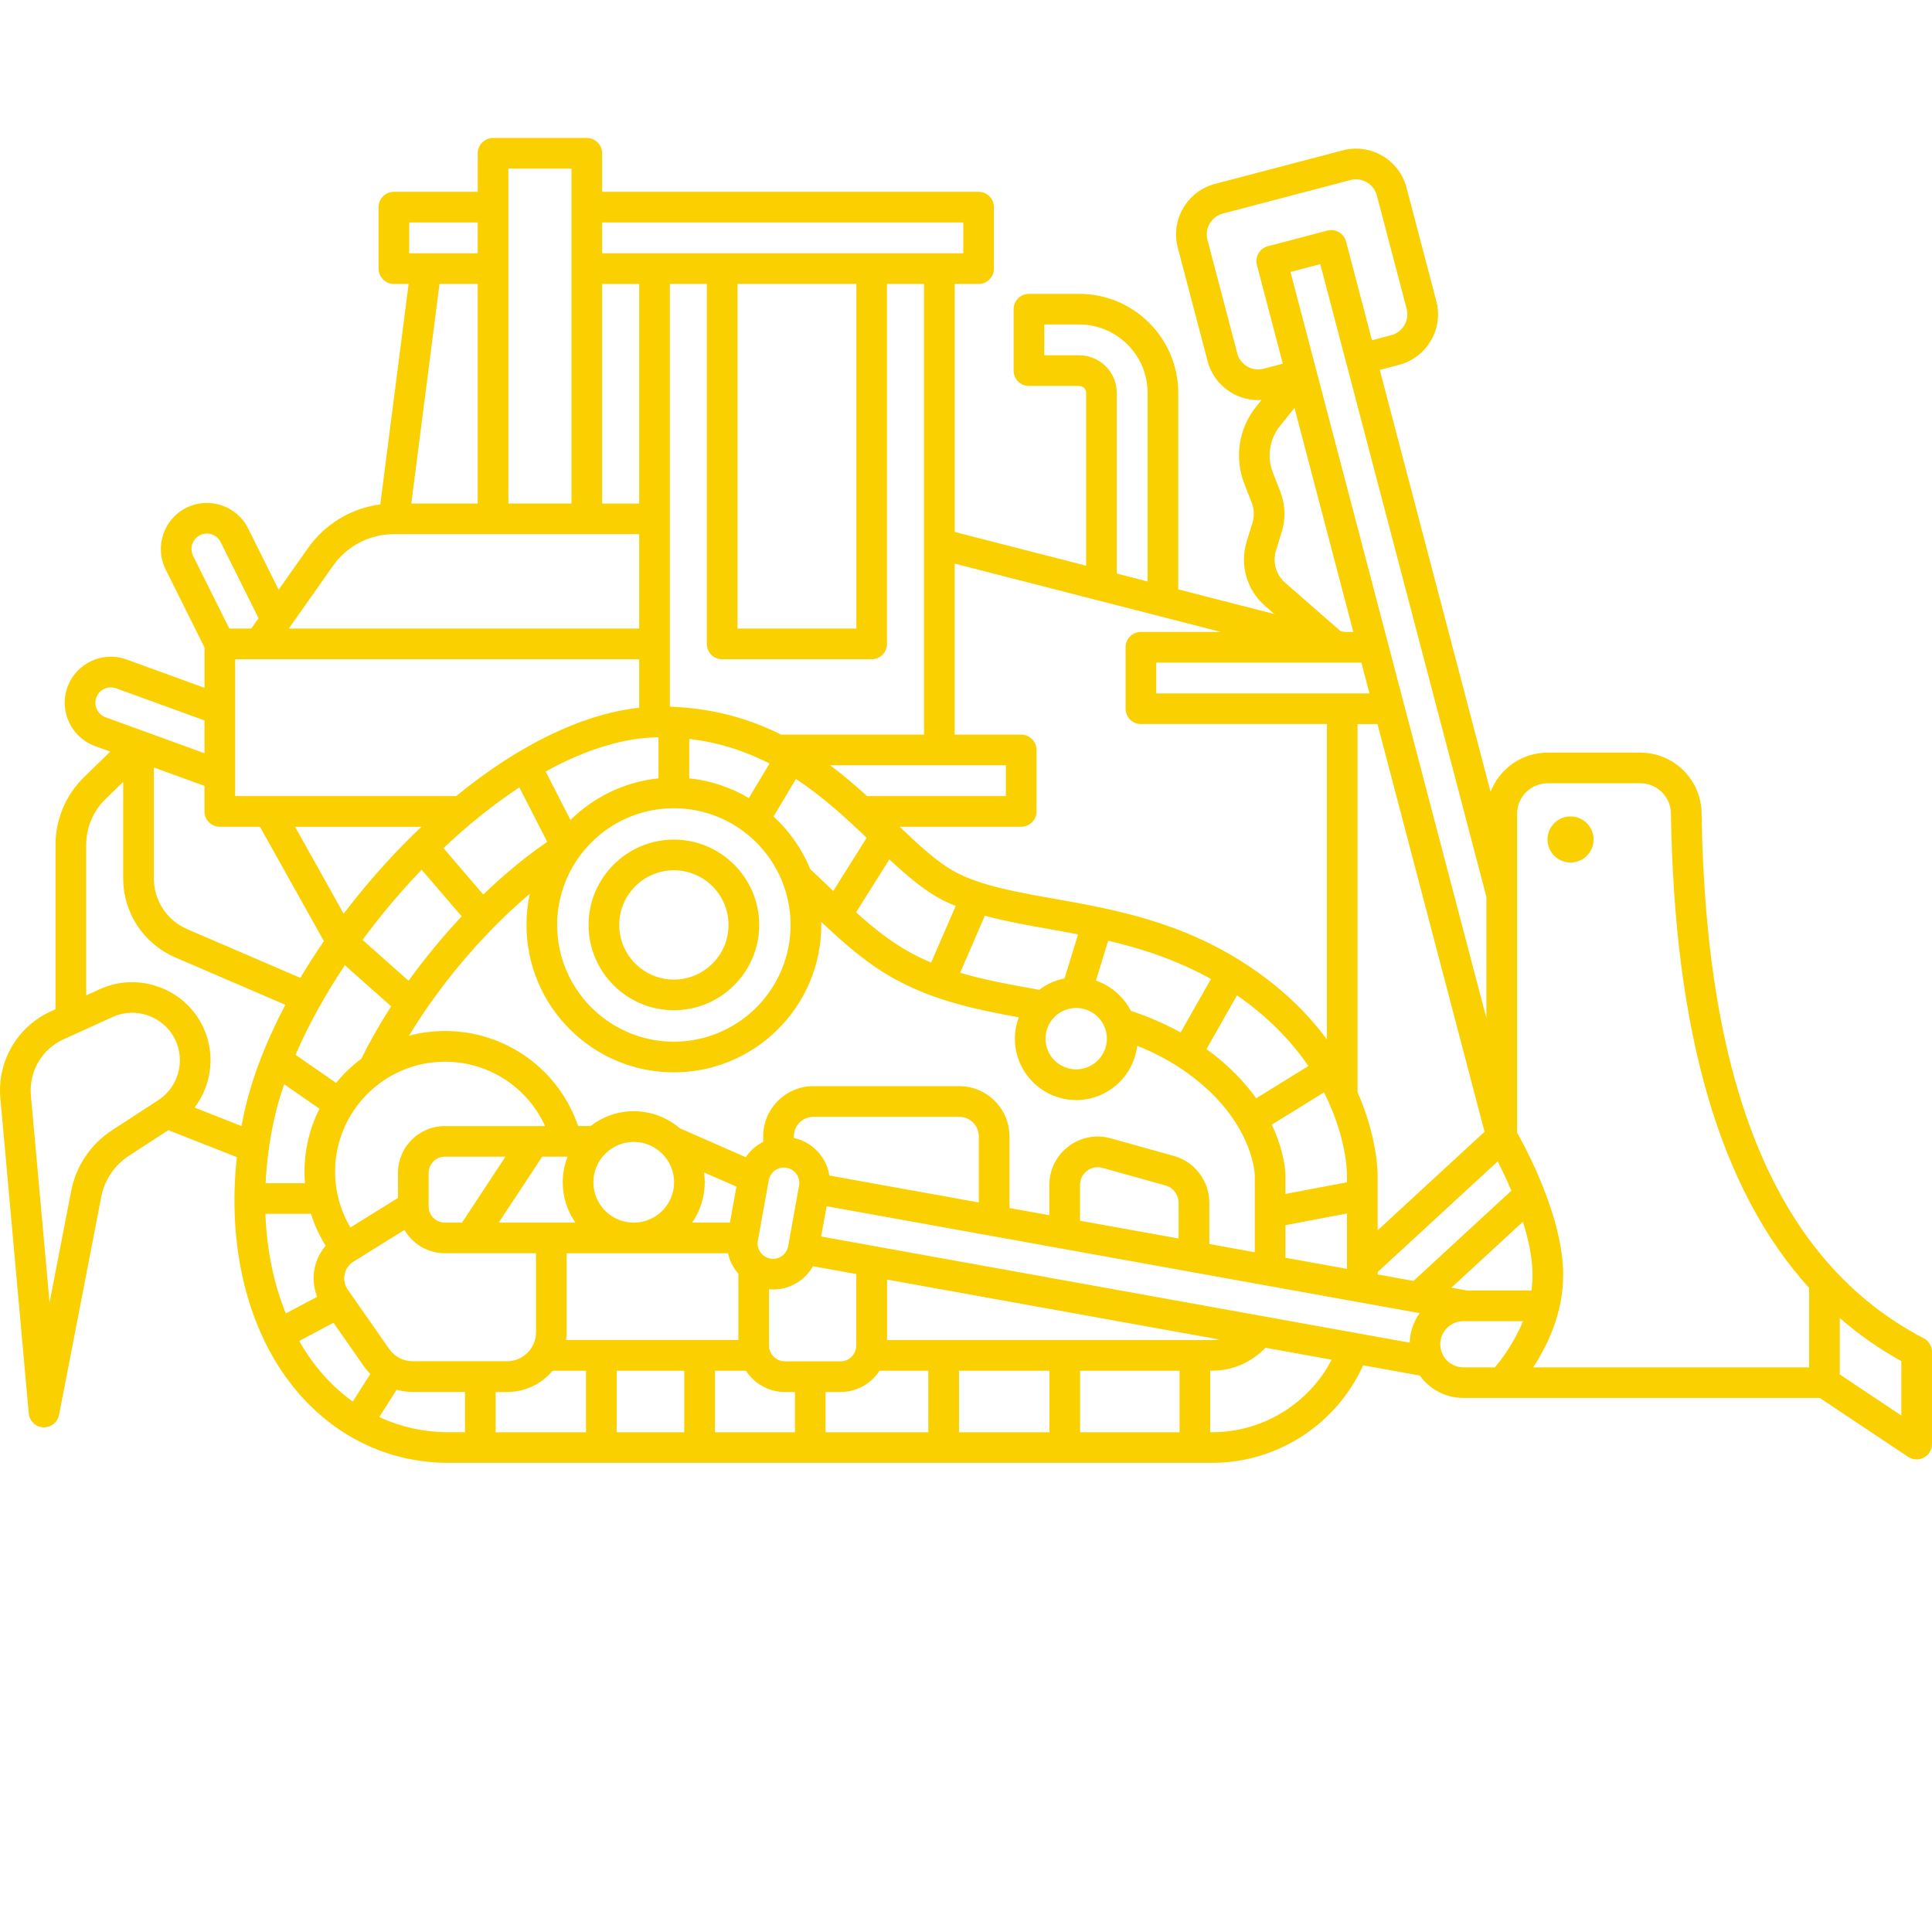 <?xml version="1.0" encoding="UTF-8"?>
<svg xmlns="http://www.w3.org/2000/svg" id="Layer_1" viewBox="0 0 700 700">
  <defs>
    <style>.cls-1{fill:#fad001;}</style>
  </defs>
  <path class="cls-1" d="m697.01,484.89c-52.67-27.45-79-89.73-80.5-190.4-.18-12.02-10.12-21.8-22.16-21.8h-33.63c-9.41,0-17.45,5.9-20.66,14.2l-40.14-152.87,6.97-1.83c4.89-1.29,9-4.4,11.55-8.77,2.55-4.37,3.25-9.47,1.96-14.36l-10.79-41.07c-1.29-4.89-4.4-9-8.77-11.55-4.37-2.55-9.47-3.25-14.36-1.96l-46.23,12.14c-4.89,1.29-9,4.4-11.55,8.77-2.55,4.37-3.25,9.47-1.96,14.37l10.79,41.07c2.23,8.5,9.93,14.13,18.32,14.13.4,0,.81-.02,1.22-.04l-1.96,2.44c-6.29,7.83-7.94,18.5-4.29,27.86l2.7,6.93c.9,2.31,1,4.89.27,7.25l-2.11,6.87c-2.57,8.34.02,17.45,6.6,23.19l3.45,3.02-34.83-8.94v-71.19c0-19.79-16.1-35.88-35.88-35.88h-18.21c-3.07,0-5.55,2.49-5.55,5.55v22.27c0,3.07,2.49,5.55,5.55,5.55h18.21c1.38,0,2.5,1.12,2.5,2.5v62.62l-47.61-12.22v-89.87h8.66c3.07,0,5.55-2.49,5.55-5.55v-22.27c0-3.07-2.49-5.55-5.55-5.55h-136.41v-13.96c0-3.07-2.49-5.55-5.55-5.55h-33.97c-3.07,0-5.55,2.49-5.55,5.55v13.96h-30.38c-3.07,0-5.55,2.49-5.55,5.55v22.27c0,3.07,2.49,5.55,5.55,5.55h5.34l-10.27,79.89c-10.47,1.37-20.01,7.06-26.17,15.8l-10.65,15.1-11.06-22.2c-4.11-8.24-14.15-11.6-22.38-7.5-8.24,4.11-11.6,14.15-7.5,22.38l14.07,28.25v14.62l-28.25-10.27c-8.65-3.14-18.25,1.34-21.39,9.98-3.15,8.65,1.34,18.25,9.98,21.39l5.53,2.01-9.52,9.26c-6.57,6.39-10.33,15.3-10.33,24.46v59.63l-1.71.78c-12.12,5.5-19.47,18.12-18.27,31.38l10.28,114.27c.25,2.76,2.49,4.91,5.25,5.05.1,0,.19,0,.29,0,2.64,0,4.94-1.88,5.45-4.5l15.3-79.08c1.17-6.03,4.79-11.41,9.94-14.76l14.35-9.33,24.82,9.77c-3.54,32.19,3.77,62.55,20.57,83.38,14.23,17.65,34.13,27.38,56.04,27.38h276.85c23.62,0,45.01-14.02,54.61-35.33l20.52,3.7c3.54,4.91,9.29,8.12,15.79,8.12h129.16l32.01,21.34c.93.62,2,.93,3.08.93.9,0,1.8-.22,2.62-.66,1.8-.96,2.93-2.85,2.93-4.9v-33.41c0-2.08-1.15-3.98-2.99-4.93h0Zm-556.02,3.84l-14.99-21.46c-1.13-1.62-1.54-3.59-1.14-5.53.4-1.94,1.54-3.59,3.23-4.63l18.46-11.48c2.95,5.04,8.41,8.44,14.65,8.44h33v28.65c0,5.79-4.71,10.49-10.49,10.49h-34.12c-3.43,0-6.64-1.68-8.6-4.48h0Zm-85.25-210.66l18.34,6.67v9.25c0,3.07,2.49,5.55,5.55,5.55h14.56l23.16,41.44c-3.03,4.41-5.88,8.86-8.52,13.32l-40.98-17.64c-7.36-3.17-12.11-10.39-12.11-18.4v-40.19Zm175.85-39.22v17.57c-20.57,2.26-43.7,13.49-66.32,32.02h-80.07v-49.59h146.39Zm132.85,38.43v11.16h-50.29c-4.16-3.79-8.59-7.57-13.36-11.16h63.65Zm128.81-37.21l2.93,11.16h-77.26v-11.16h74.33Zm-25.68-141.54l10.79-2.84,60.18,229.21v43.95l-70.98-270.32Zm31.52,163.82l38.79,147.71-38.73,35.7v-20.18c0-.97-.15-13.62-7.29-29.89v-133.34h7.23Zm-72.07,186.38l-35.71-6.44v-12.96c0-2.03.93-3.89,2.54-5.12,1.62-1.23,3.66-1.62,5.62-1.07l22.85,6.38c2.77.77,4.7,3.32,4.7,6.19v13.02Zm-1.71-29.91l-22.85-6.38c-5.33-1.49-10.91-.43-15.32,2.92-4.41,3.35-6.94,8.44-6.94,13.97v10.96l-14.45-2.61v-25.94c0-10.05-8.17-18.22-18.22-18.22h-52.8c-10.05,0-18.22,8.17-18.22,18.22v1.97c-.68.35-1.35.72-1.99,1.17-1.73,1.2-3.18,2.7-4.33,4.39l-23.92-10.51c-4.49-3.82-10.3-6.15-16.65-6.15-5.89,0-11.32,2.02-15.66,5.36h-4.5c-6.98-20.47-26.21-34.42-48.2-34.42-4.52,0-8.91.6-13.09,1.71,7.66-12.62,17.3-25.23,28.08-36.57,5.14-5.42,10.43-10.41,15.71-14.88-.79,3.65-1.21,7.43-1.21,11.31,0,29.45,23.96,53.41,53.41,53.41s53.41-23.96,53.41-53.41c0-.38-.02-.76-.03-1.14,8.62,8.16,17.18,15.7,27.77,21.33,13.98,7.44,28.53,10.5,43.82,13.27-.9,2.42-1.42,5.02-1.42,7.75,0,12.26,9.98,22.23,22.23,22.23,11.39,0,20.8-8.62,22.08-19.67,5.7,2.28,10.89,4.97,15.68,8.15,25.57,16.99,26.88,37.2,26.94,38.73v27.93l-16.49-2.97v-15.03c0-7.84-5.28-14.78-12.83-16.89h0Zm-140.93,74.41c-3.17,0-5.75-2.58-5.75-5.75v-20.34c.5.04.99.07,1.48.07,3.37,0,6.66-1.02,9.48-2.98,2.08-1.45,3.75-3.31,4.97-5.45l15.68,2.83v25.89c0,3.17-2.58,5.75-5.75,5.75h-20.13Zm-79.28-7.71c.12-.91.2-1.84.2-2.78v-28.65h58.47c.46,2.11,1.34,4.12,2.6,5.94.36.52.75,1,1.15,1.46v24.03h-62.42Zm-60.9-60.55v9.05l-17.23,10.71c-3.62-6.1-5.55-13-5.55-20.23,0-21.96,17.87-39.82,39.82-39.82,15.87,0,29.89,9.3,36.24,23.31h-36.31c-9.36,0-16.98,7.61-16.98,16.98h0Zm169.81-121.42l-12.11,19.27c-.38-.37-.77-.73-1.15-1.1-2.33-2.23-4.74-4.53-7.17-6.79-3-7.32-7.58-13.83-13.31-19.11l8.12-13.59c9.81,6.46,18.12,14.16,25.62,21.32h0Zm-27.57,31.58c0,23.32-18.97,42.29-42.29,42.29s-42.29-18.97-42.29-42.29,18.97-42.29,42.29-42.29c23.32,0,42.29,18.97,42.29,42.29Zm-47.85-53.12c-12.37,1.29-23.49,6.81-31.9,15.09l-8.98-17.57c14.43-7.98,28.38-12.29,40.87-12.41v14.89Zm-50.4,3.28l10.08,19.73c-7.66,5.23-15.51,11.71-23.16,19.08l-14.43-16.81c9.12-8.64,18.37-16.01,27.51-22h0Zm-40.14,70.07l-16.69-14.82c6.48-8.82,13.68-17.39,21.41-25.42l14.5,16.89c-6.93,7.38-13.41,15.27-19.22,23.34h0Zm-2.24-49.03c-7.68,7.88-14.82,16.19-21.3,24.73l-17.6-31.5h45.77c-2.3,2.18-4.59,4.44-6.87,6.77h0Zm-20.87,43.38l16.79,14.9c-4.09,6.34-7.73,12.72-10.83,19-3.39,2.53-6.46,5.47-9.14,8.75l-14.68-10.18c4.59-10.65,10.65-21.65,17.86-32.47h0Zm153.6,77.89c.27-1.46,1.09-2.74,2.31-3.59.95-.66,2.04-1,3.17-1,.33,0,.67.03,1,.09,1.46.27,2.74,1.09,3.59,2.31.85,1.22,1.17,2.71.91,4.17l-3.95,21.92c-.27,1.46-1.09,2.74-2.31,3.59-1.22.85-2.71,1.17-4.17.91-3.03-.55-5.05-3.45-4.5-6.48l3.95-21.92Zm-14.07,15.38h-13.71c2.88-4.16,4.59-9.19,4.59-14.62,0-1.22-.12-2.41-.28-3.58l11.75,5.16-2.35,13.04Zm-20.23-14.62c0,8.06-6.56,14.62-14.62,14.62s-14.62-6.56-14.62-14.62,6.56-14.62,14.62-14.62,14.62,6.56,14.62,14.62Zm-88.93-3.39c0-3.24,2.63-5.88,5.88-5.88h21.94l-15.74,23.89h-6.2c-3.24,0-5.88-2.63-5.88-5.88v-12.14Zm41.13-5.88h9.2c-1.12,2.88-1.75,6-1.75,9.26,0,5.43,1.7,10.46,4.59,14.62h-27.77l15.74-23.89Zm104.06,6.82c-.39-2.43-1.31-4.77-2.75-6.84-2.42-3.49-6-5.86-10.13-6.77v-.56c0-3.92,3.19-7.11,7.11-7.11h52.8c3.92,0,7.11,3.19,7.11,7.11v23.93l-54.14-9.76Zm89.42-60.71c6.13,0,11.12,4.99,11.12,11.12s-4.99,11.12-11.12,11.12-11.12-4.99-11.12-11.12,4.99-11.12,11.12-11.12Zm98.11,60.38v2.78l-22.3,4.22v-7.06c-.04-1.42-.48-8.63-4.95-18.03l18.93-11.7c8.14,16.01,8.32,28.88,8.32,29.79h0Zm-22.29,18.31l22.3-4.22v20.06l-22.3-4.02v-11.82Zm-10.61-45.96c-4.16-5.84-9.95-11.99-18-17.84l11.06-19.47c11.73,8.15,20.02,17.06,25.86,25.62l-18.92,11.7Zm-27.37-23.84c-5.53-3.09-11.5-5.68-18.04-7.85-2.62-5.11-7.14-9.07-12.64-10.94l4.43-14.45c12.19,2.85,24.82,6.91,37.25,13.87l-11,19.36Zm-42.06-19.58c-3.39.66-6.5,2.1-9.16,4.11l-.62-.11c-9.71-1.73-19.09-3.41-28.05-6.06l8.96-20.67c7.19,1.94,14.95,3.35,22.99,4.78,3.52.62,7.12,1.27,10.78,1.98l-4.9,15.97Zm-48.33-5.77c-2.32-.97-4.61-2.04-6.85-3.23-7.41-3.95-13.94-9.18-20.35-14.97l12.07-19.18c6.3,5.88,12.44,11.11,18.75,14.47,1.68.89,3.45,1.68,5.27,2.43l-8.89,20.48Zm-66.06-59.58c-6.45-3.83-13.77-6.34-21.59-7.15v-14.29c11,1.29,20.57,4.54,29.09,8.9l-7.5,12.54Zm-39.72-106.72h-13.43v-79.56h13.43v79.56Zm-132.36,223.54c.92-4.25,2.18-8.64,3.73-13.14l12.78,8.87c-3.45,6.86-5.41,14.61-5.41,22.8,0,1.41.06,2.8.17,4.19h-14.27c.37-7.44,1.34-15.04,3-22.71h0Zm13.44,33.82c1.27,4.04,3.05,7.91,5.32,11.55-1.98,2.33-3.38,5.14-4,8.18-.71,3.47-.36,7.06.91,10.32l-11.34,6.02c-4.41-10.83-6.91-23.08-7.4-36.08h16.51Zm71.05,64.55c6.62,0,12.55-3,16.52-7.71h12.08v22.3h-32.74v-14.59h4.15Zm39.71-7.71h24.48v22.3h-24.48v-22.3Zm35.59,0h11.25c3.01,4.63,8.21,7.71,14.14,7.71h3.61v14.59h-28.98v-22.29h0Zm40.1,7.71h5.42c5.92,0,11.13-3.08,14.14-7.71h17.67v22.3h-37.23v-14.59Zm48.34-7.71h32.77v22.3h-32.77v-22.3Zm43.88,0h36.04v22.3h-36.04v-22.3Zm-69.94-11.11v-21.92l120.32,21.7c-.8.13-1.61.22-2.43.22h-117.89s0,0,0,0Zm-23.88-37.52l1.98-10.98,214.86,38.75c-2.17,3.04-3.48,6.71-3.6,10.69l-213.24-38.46Zm201.64,13.73v-.87l43.48-40.07c1.45,2.83,3.21,6.48,4.96,10.61l-35.46,32.68-12.98-2.34Zm-50.88-333.74l-10.79-41.07c-.53-2.02-.24-4.13.81-5.94s2.75-3.09,4.77-3.62l46.23-12.14c4.17-1.1,8.46,1.41,9.56,5.59l10.79,41.07c1.1,4.18-1.41,8.46-5.59,9.56l-6.97,1.83-9.39-35.77c-.78-2.96-3.81-4.74-6.79-3.96l-21.54,5.66c-1.43.38-2.64,1.3-3.39,2.57s-.95,2.79-.58,4.21l9.39,35.77-6.97,1.83c-4.17,1.09-8.46-1.41-9.56-5.59h0Zm17.31,83.09c-3.28-2.86-4.57-7.4-3.29-11.56l2.11-6.87c1.46-4.75,1.27-9.92-.54-14.55l-2.7-6.93c-2.21-5.66-1.21-12.12,2.6-16.86l5.25-6.53,21.32,81.18h-3.32l-1.39-.36-20.04-17.52Zm-74.57-82.36h-12.65v-11.16h12.65c13.66,0,24.77,11.11,24.77,24.77v68.34l-11.16-2.87v-65.47c0-7.5-6.11-13.61-13.61-13.61h0Zm51.3,100.23h-28.95c-3.07,0-5.55,2.49-5.55,5.55v22.27c0,3.07,2.49,5.55,5.55,5.55h67.39v114.26c-6.72-9.07-15.88-18.31-28.43-26.64-24.23-16.1-48.84-20.48-70.57-24.35-13.52-2.41-26.3-4.68-35.55-9.61-6.35-3.38-13.12-9.62-20.27-16.45h44.06c3.07,0,5.55-2.49,5.55-5.55v-22.27c0-3.07-2.49-5.55-5.55-5.55h-24.1v-61.96l96.43,24.75Zm-107.53,37.21h-51.77c-11.36-5.68-24.54-9.61-40.32-10.12V102.88h13.4v130.43c0,1.47.59,2.89,1.62,3.93,1.04,1.04,2.46,1.62,3.93,1.62h54.17c3.07,0,5.55-2.49,5.55-5.55V102.88h13.41v163.3Zm-67.57-163.3h43.06v124.87h-43.06v-124.87Zm81.79-22.27v11.16h-130.85v-11.16h130.85Zm-141.96-19.52v121.35h-22.85V61.09h22.85Zm-58.79,19.52h24.82v11.16h-24.82v-11.16Zm24.82,22.27v79.56h-24.06l10.22-79.56h13.84Zm-52.4,102.09c5.04-7.15,13.27-11.42,22.02-11.42h88.89v34.2h-126.96l16.05-22.78Zm-48.21-11.05c2.75-1.37,6.11-.25,7.48,2.51l13.73,27.56-2.65,3.76h-7.95s-13.12-26.34-13.12-26.34c-1.37-2.75-.25-6.11,2.51-7.48h0Zm-37.57,58.82c1.05-2.89,4.25-4.39,7.15-3.34l32.04,11.64v11.88l-35.85-13.03c-2.89-1.05-4.39-4.26-3.34-7.15h0Zm22.44,145.89l-16.75,10.89c-7.67,4.98-13.06,12.99-14.8,21.96l-7.84,40.5-6.76-75.13c-.77-8.57,3.97-16.71,11.81-20.27l17.83-8.1c2.28-1.04,4.68-1.52,7.04-1.52,6.45,0,12.68,3.63,15.62,9.77,3.73,7.78,1.09,17.19-6.15,21.89h0Zm13.16,2.68c6.25-8.26,7.7-19.59,3.01-29.37-6.62-13.81-23.34-19.89-37.28-13.56l-5,2.27v-54.58c0-6.18,2.54-12.19,6.96-16.5l6.44-6.27v34.97c0,12.45,7.39,23.68,18.83,28.61l39.92,17.19c-7.12,13.55-12.28,27-15.01,39.54-.32,1.46-.61,2.93-.88,4.39l-16.99-6.69Zm44.54,94.38c-2.45-3.04-4.64-6.34-6.63-9.82l12.42-6.6,11.06,15.84c.69.98,1.45,1.89,2.28,2.74l-6.36,9.97c-4.66-3.34-8.95-7.39-12.77-12.13h0Zm22.37,17.73l6.32-9.9c1.89.54,3.86.82,5.87.82h18.87v14.59h-6.03c-8.83,0-17.28-1.91-25.02-5.51h0Zm301.86,5.51h-.8v-22.3h.8c7.3,0,14.25-3.05,19.22-8.3l24.01,4.33c-8.32,15.94-24.94,26.27-43.23,26.27h0Zm102.36-23.51h-11.44c-4.61,0-8.36-3.75-8.36-8.36s3.75-8.36,8.36-8.36h21.61c-3.21,7.92-7.84,13.97-10.17,16.73h0Zm13.23-27.84h-23.34l-5.67-1.02,25.93-23.89c2.02,6.42,3.48,13.17,3.48,19.34,0,1.9-.14,3.77-.4,5.58h0Zm11.51-5.58c0-20.77-13.27-45.53-16.7-51.6v-115.53c0-6.1,4.96-11.06,11.06-11.06h33.63c6,0,10.96,4.87,11.05,10.86,1.18,79.48,17.65,136.25,50.08,171.99v28.76h-100c5.08-7.71,10.88-19.56,10.88-33.42h0Zm122.52,50.87l-22.3-14.86v-20.45c6.85,5.95,14.27,11.17,22.3,15.61v19.71Zm-111.5-208.7c0,4.61-3.74,8.35-8.35,8.35s-8.35-3.74-8.35-8.35,3.74-8.35,8.35-8.35,8.35,3.74,8.35,8.35Zm-364.14,30.96c0,17.04,13.87,30.91,30.91,30.91s30.91-13.87,30.91-30.91-13.87-30.91-30.91-30.91-30.91,13.87-30.91,30.91Zm50.71,0c0,10.91-8.88,19.8-19.8,19.8s-19.8-8.88-19.8-19.8,8.88-19.8,19.8-19.8,19.8,8.88,19.8,19.8Z"></path>
</svg>
